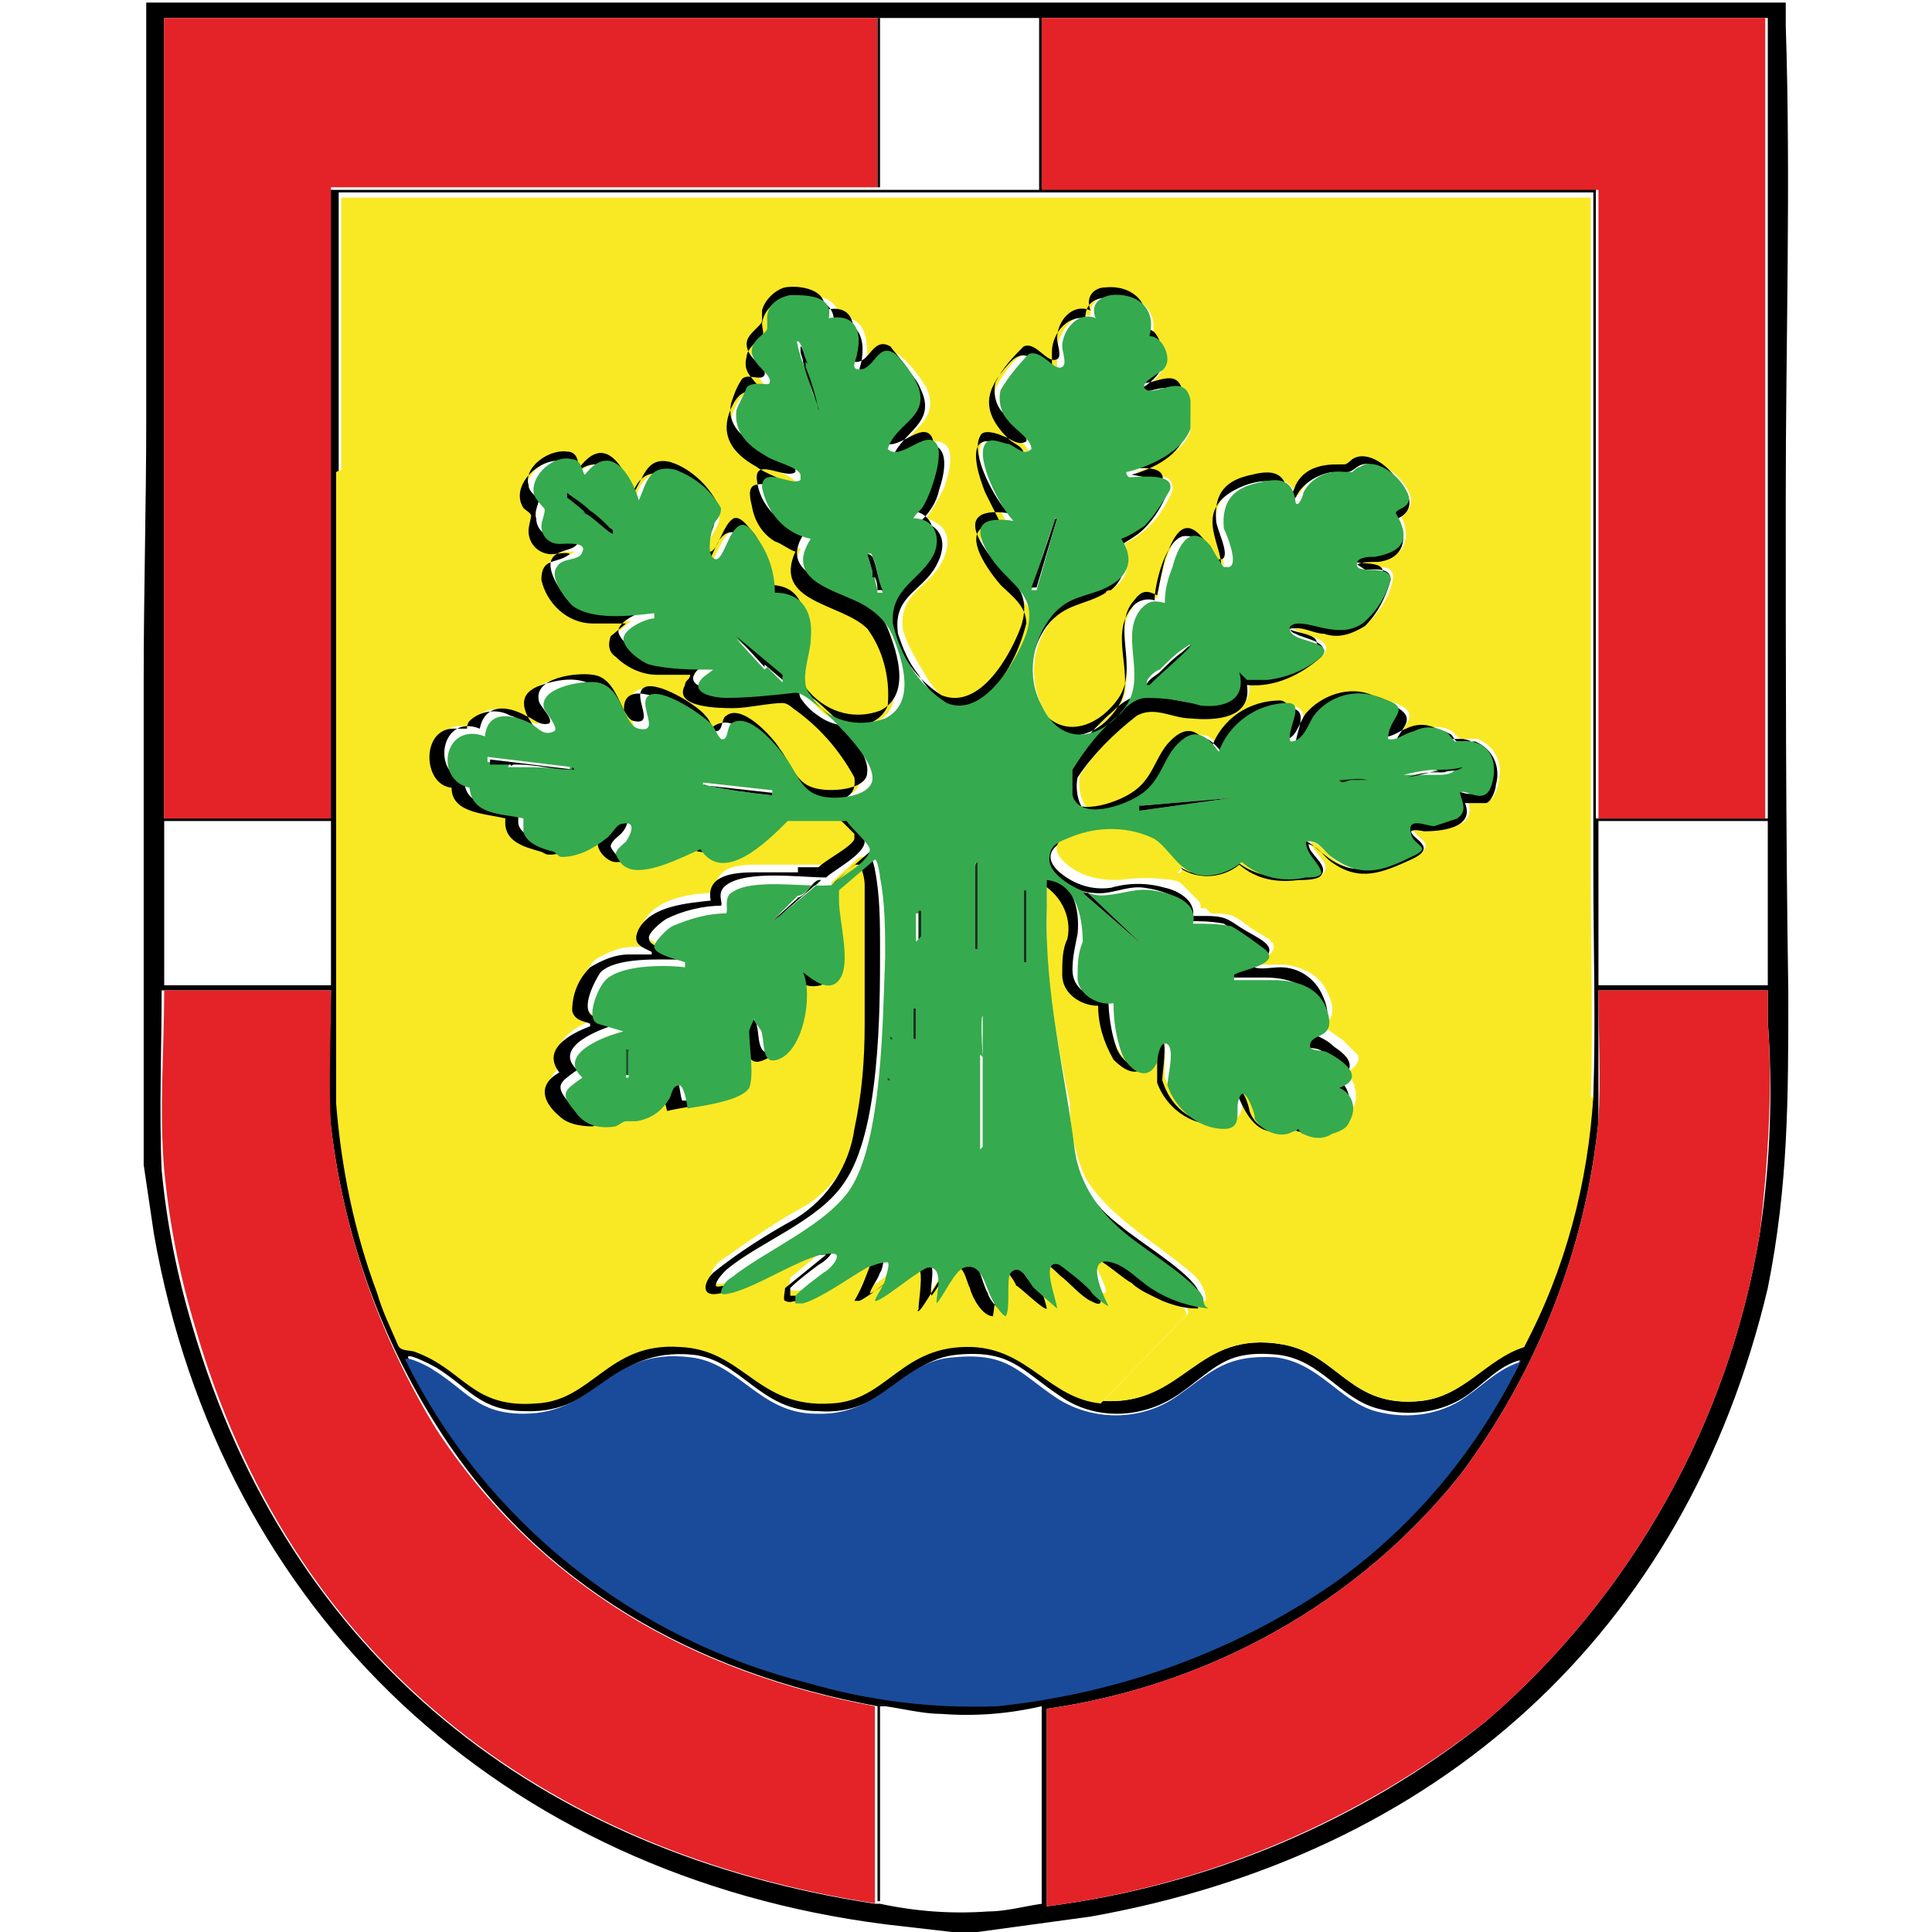 <?xml version="1.0" encoding="UTF-8" standalone="no"?><svg xmlns="http://www.w3.org/2000/svg" xmlns:svg="http://www.w3.org/2000/svg" height="48" id="Ebene_1" preserveAspectRatio="xMidYMid meet" version="1.1" viewBox="0 0 64.1 75.3" width="48">
  <!-- Generator: Adobe Illustrator 29.1.0, SVG Export Plug-In . SVG Version: 2.1.0 Build 142)  -->
  <defs id="defs1">
    <style id="style1">
      .st0 {
        fill: none;
      }

      .st1 {
        fill: #12381e;
      }

      .st2 {
        fill: #040907;
      }

      .st3 {
        fill: #f8e823;
      }

      .st4 {
        fill: #11371d;
      }

      .st5 {
        fill: #a3a3a2;
      }

      .st6 {
        fill: #959594;
      }

      .st7 {
        fill: #d0d0d0;
      }

      .st8 {
        fill: #12371d;
      }

      .st9 {
        fill: #125c2b;
      }

      .st10 {
        fill: #0d0d0d;
      }

      .st11 {
        fill: #f9e925;
      }

      .st12 {
        fill: #040807;
      }

      .st13 {
        fill: #b4b4b4;
      }

      .st14 {
        isolation: isolate;
      }

      .st15 {
        fill: #e42328;
      }

      .st16 {
        fill: #13341c;
      }

      .st17 {
        fill: #36aa4e;
      }

      .st18 {
        fill: #797879;
      }

      .st19 {
        fill: #c2c1c2;
      }

      .st20 {
        fill: #1a4b9a;
      }

      .st21 {
        fill: #030605;
      }

      .st22 {
        fill: #020303;
      }

      .st23 {
        fill: #030504;
      }

      .st24 {
        fill: #0b1811;
      }

      .st25 {
        fill: #122f1b;
      }

      .st26 {
        fill: #686969;
      }

      .st27 {
        fill: #5b5a5a;
      }

      .st28 {
        fill: #0e2116;
      }

      .st29 {
        fill: #040706;
      }

      .st30 {
        fill: #4c4b4b;
      }

      .st31 {
        fill: #08130e;
      }

      .st32 {
        fill: #2d2d2d;
      }

      .st33 {
        fill: #12361d;
      }

      .st34 {
        fill: #3b3c3c;
      }

      .st35 {
        fill: #010202;
      }

      .st36 {
        fill: #09140e;
      }

      .st37 {
        clip-path: url(#clippath);
      }

      .st38 {
        fill: #0e4b23;
      }

      .st39 {
        fill: #858686;
      }
    </style>
    <clipPath id="clippath">
      <rect class="st0" height="75.3" id="rect1" width="64.1" x="0" y="0"/>
    </clipPath>
  </defs>
  <g id="Gruppe_1508">
    <g class="st14" id="Amt_Dänischer_Wohld">
      <g class="st14" id="g17"/>
    </g>
    <g id="Gruppe_1409">
      <g class="st37" clip-path="url(#clippath)" id="g18">
        <g id="Gruppe_1408">
          <path d="m 64,0 c 0,0.3 0,0.7 0,1 0.2,6.1 0,12.3 0,18.4 0,6.4 0,12.9 0.1,19.3 0,4.1 0,7.5 -0.8,11.5 -3.2,13.5 -12.9,22.1 -26.4,24.5 l -4.4,0.6 h -1 L 28.9,75 C 14,73.1 3,62.9 0.4,48.1 L 0,45.4 V 42 C 0,41.6 0,41.3 0,40.9 V 29.8 C 0,29.4 0,29 0,28.7 v -2.2 c 0,-3.4 0.1,-6.8 0.1,-10.2 0,-5.4 0,-10.8 0,-16.2 H 64 Z M 28.6,0.7 c -9.3,0 -18.5,0 -27.8,0 v 31.2 c 0,0 6.4,0 6.4,0 V 7.4 c 0,0 0.2,0 0.2,0 H 34.9 V 0.7 h -6.4 m 34.7,0 H 35 v 6.6 h 21.6 v 24.6 h 6.7 V 0.7 Z M 7.6,18.3 c 0,0 0,0.2 0,0.3 0,1.8 0,3.6 0,5.4 0,4.5 0,9.1 0,13.6 v 5.3 c 0.2,2.5 0.7,5 1.6,7.4 0.2,0.7 0.5,1.4 0.8,2 0.1,0.2 0.5,0.2 0.7,0.3 1.9,0.7 2.2,2.2 4.7,2 2.2,-0.2 2.8,-2.4 5.6,-2.2 2.5,0.2 3,2.5 5.9,2.2 2.2,-0.2 2.7,-2.4 5.5,-2.2 2.2,0.1 3,2.1 5,2.2 3.1,0.2 3.6,-2.8 7,-2.2 2.2,0.4 2.6,2.5 5.4,2.2 1.7,-0.2 2.4,-1.6 4,-2.1 1.5,-3.1 2.4,-6.4 2.7,-9.8 0.1,-2.9 0,-5.9 0,-8.8 0,-2.9 0,-3.6 0,-5.4 0,0 0,-0.2 0,-0.3 V 14.6 c 0,-1.8 0,-3.6 0,-5.4 0,0 0,-0.2 0,-0.3 V 7.5 H 7.6 V 18.1 Z M 7.3,32 H 0.8 v 6.4 c 0,0 6.5,0 6.5,0 z m 56,0 h -6.6 v 6.4 h 6.6 z M 28.6,74.2 c 0,0 0,0 0.1,0 1.4,0.3 2.8,0.4 4.2,0.3 0.7,0 1.4,-0.2 2.1,-0.3 v -7.7 c -1.3,0.3 -2.6,0.4 -3.9,0.3 -0.7,0 -1.5,-0.2 -2.2,-0.3 0,0 -0.2,0 -0.3,0 C 21.5,65.2 15.4,61.8 11.5,55.7 9.2,52.1 7.8,48.1 7.3,43.9 c -0.2,-1.8 0,-3.6 0,-5.3 H 0.7 c 0,2.3 -0.1,4.7 0,7 0.2,2.1 0.6,4.1 1.2,6.1 3.8,12.9 13.5,20.5 26.6,22.5 M 63.3,38.6 h -6.6 c 0,1.7 0,3.4 0,5.1 -0.5,5 -2.4,9.8 -5.4,13.8 -4,5 -9.8,8.2 -16.1,9.1 v 7.7 C 41.5,73.5 47.4,71 52.3,67.1 58,62.2 61.8,55.4 63,48 c 0.4,-2.7 0.5,-5.5 0.3,-8.2 0,-0.4 0,-0.8 0,-1.2 M 53.7,53 c -0.9,0.2 -1.5,1 -2.3,1.5 -1,0.6 -2.2,0.7 -3.3,0.4 -1.5,-0.4 -2.2,-1.9 -3.9,-2.1 -2,-0.2 -2.4,0.5 -3.8,1.5 -1.4,1 -3.3,1.1 -4.7,0.1 -1.5,-1 -1.9,-1.8 -4,-1.6 -2.1,0.2 -2.8,2.4 -5.4,2.2 -2.3,0 -3,-2 -4.9,-2.2 -3.2,-0.3 -3.6,2.3 -6.5,2.2 -1.8,0 -2.2,-0.9 -3.5,-1.7 0,0 -1.1,-0.6 -1.1,-0.4 3.1,6.3 8.8,11 15.6,12.6 2.4,0.7 4.9,1 7.4,0.9 4.7,-0.5 9.2,-2.1 13.1,-4.8 3.1,-2.3 5.6,-5.2 7.3,-8.7" id="Pfad_9027"/>
          <path class="st30" d="m 0,39.7 v 0 -1.1 0 1.1" id="Pfad_9028"/>
          <path class="st26" d="m 0,37.5 v 0 -1.1 0 1.1" id="Pfad_9029"/>
          <path class="st18" d="m 0,36.4 v 0 -1.1 0 1.1" id="Pfad_9030"/>
          <path class="st34" d="m 0,40.8 v 0 -1.1 0 1.1" id="Pfad_9031"/>
          <path class="st32" d="m 0,41.9 v -1.1 0 c 0,0.4 0,0.8 0,1.1" id="Pfad_9032"/>
          <path class="st6" d="m 0,34.2 v 0 -1.1 0 1.1" id="Pfad_9033"/>
          <rect class="st5" height="1.1" id="Rechteck_673" width="0" x="0" y="31.9"/>
          <path class="st13" d="m 0,31.9 v 0 -1.1 0 1.1" id="Pfad_9034"/>
          <path class="st7" d="m 0,29.7 v 0 -1.1 c 0,0.4 0,0.7 0,1.1" id="Pfad_9035"/>
          <rect class="st27" height="1.1" id="Rechteck_674" width="0" x="0" y="37.5"/>
          <path class="st19" d="m 0,30.8 v 0 -1.1 0 1.1" id="Pfad_9036"/>
          <rect class="st39" height="1.1" id="Rechteck_675" width="0" x="0" y="34.2"/>
          <path class="st11" d="M 7.7,18.3 V 7.7 h 48.7 v 1.4 c 0,1.8 0,3.6 0,5.4 0,0 0,0.2 0,0.3 v 13.6 c 0,1.8 0,3.6 0,5.4 0,0 0,0.2 0,0.3 0,2.9 0.1,5.9 0,8.8 l -3.7,3.6 -6.6,-6.6 c 0.4,-0.4 0.2,-0.9 0,-1.3 -0.3,-0.6 -0.9,-0.9 -1.6,-1 -0.3,0 -0.7,0 -1,0 0,0 -0.1,0 0,-0.1 1.1,-0.7 0.3,-0.9 -0.3,-1.3 -0.7,-0.5 -0.7,-0.6 -1.6,-0.6 l -1.4,-1.4 0.4,-0.4 c 0.7,0.4 1.5,0.3 2.2,-0.2 0.6,0.5 1.5,0.7 2.3,0.6 0.2,0 0.8,0 0.9,-0.2 0.3,-0.4 -0.5,-0.8 -0.5,-1.2 0.4,0.1 0.6,0.5 0.9,0.7 1.1,0.8 2,0.4 3.1,-0.1 1.1,-0.5 -0.1,-0.8 0,-1.1 0,-0.2 0.4,0 0.5,0 0.7,0 2,0 1.6,-1.1 h 0.8 c 0.2,0 0.4,-0.5 0.4,-0.7 0.2,-0.7 -0.1,-1.4 -0.8,-1.7 -0.2,0 -0.5,0 -0.7,0 0,0 -0.2,-0.2 -0.3,-0.3 -0.7,-0.4 -1.5,0 -2.1,0.4 0,-0.5 0.9,-1 0.1,-1.4 -0.8,-0.4 -1.7,-0.4 -2.5,-0.1 -0.8,0.3 -0.8,0.8 -1.2,1.4 0,0 -0.4,0.4 -0.3,0.1 0,-0.4 0.6,-1.3 -0.3,-1.4 -1.1,0 -2.2,0.7 -2.6,1.7 0,0 -0.5,-0.4 -0.6,-0.5 -1.2,-0.4 -1.6,1.2 -2.1,1.9 -0.6,0.7 -1.5,1.1 -2.4,1 -0.5,-0.1 -0.6,-1 -0.5,-1.4 0.6,-0.9 1.4,-1.8 2.3,-2.4 0.7,-0.4 1.4,0 2.1,0.1 1,0 2.3,0 2.2,-1.3 1.1,0 2.1,-0.4 2.9,-1.1 0.4,-0.6 -0.7,-0.7 -1,-0.9 0,0 -0.3,-0.1 -0.2,-0.2 0.5,-0.1 0.9,0.1 1.3,0.2 0.6,0.1 1.1,0 1.6,-0.3 0.5,-0.5 0.9,-1.1 1,-1.8 0,-0.5 -0.6,-0.4 -1,-0.4 0,0 -0.4,0 -0.3,-0.2 0.2,-0.2 0.6,-0.1 0.8,-0.1 1,-0.1 1.2,-0.9 0.8,-1.7 1.1,-0.6 -0.4,-2 -1.1,-2.1 -0.5,0 -0.6,0.3 -0.9,0.3 -0.2,0 -0.4,0 -0.6,0 -0.6,0 -1.1,0.5 -1.4,1 h -0.1 c -0.3,-1.2 -2.4,-0.5 -2.9,0.2 -0.5,0.8 0,1.7 0.1,2.5 -0.1,0 -0.1,0 -0.2,-0.1 -0.3,-0.4 -0.6,-1.2 -1.3,-1.1 -0.7,0.1 -1,1.9 -1.1,2.5 -0.3,0 -0.7,0 -0.9,0.3 -0.9,1.1 0.1,2.6 -0.5,3.8 -0.6,1 -1.9,1.7 -2.8,0.6 -0.8,-1.1 -0.8,-2.6 0,-3.7 0.7,-0.9 1.5,-0.8 2.3,-1.3 0.6,-0.2 0.9,-0.9 0.7,-1.6 0,0 0,-0.2 -0.1,-0.2 0.4,-0.2 0.7,-0.4 1,-0.7 0.4,-0.4 0.7,-0.9 0.9,-1.4 0,-0.2 0,-0.4 -0.3,-0.5 l -1.1,-0.2 c 0.7,-0.2 2,-0.9 2.1,-1.7 0,-0.5 0,-1 -0.3,-1.5 -0.5,-0.4 -1,0 -1.5,0 0,-0.2 0.2,-0.2 0.3,-0.3 0.7,-0.6 0.8,-1.4 0,-1.8 0.3,-1 -0.6,-1.7 -1.5,-1.6 -0.5,0 -0.9,0.2 -0.9,0.8 -0.7,-0.1 -1.2,0.6 -1.3,1.3 0,0.2 0,0.4 0,0.6 0,0 0,0 0,0.1 -0.6,-0.3 -1,-0.9 -1.7,-0.2 -0.9,1.1 -1.2,1.8 0,2.9 0.2,0.2 0.5,0.3 0.6,0.6 -0.5,0 -0.9,-0.6 -1.5,-0.5 -0.8,0.1 -0.3,1.5 0,2 0.2,0.4 0.4,0.8 0.6,1.2 -1.8,0 -0.7,1.6 0,2.4 0.4,0.5 1,0.8 1,1.5 -0.3,1.2 -0.9,2.3 -1.8,3.1 -1,0.7 -1.9,-0.2 -2.4,-1.1 -0.3,-0.5 -0.6,-1 -0.8,-1.6 -0.2,-1.4 0.8,-1.6 1.4,-2.5 0.5,-0.8 0.5,-1.6 -0.5,-1.9 0.3,-0.4 0.5,-0.8 0.7,-1.2 0.2,-0.6 0.6,-1.9 -0.5,-1.8 -0.5,0 -0.8,0.5 -1.3,0.5 0.4,-1 1.7,-1.3 1.1,-2.6 -0.3,-0.5 -0.7,-1 -1.1,-1.3 -0.7,-0.2 -0.8,0.5 -1.3,0.7 0,0 0,0 0,-0.2 0,-0.2 0.1,-0.3 0.1,-0.5 0,-0.8 -0.2,-1.5 -1.1,-1.4 0,-0.7 -0.7,-0.9 -1.3,-0.9 -0.7,-0.1 -1.3,0.3 -1.5,1 0,0.2 0,0.3 0,0.5 0,0.2 -0.5,0.5 -0.6,0.8 -0.2,0.7 0.4,0.9 0.6,1.4 -0.6,-0.1 -0.8,0 -1.1,0.4 -0.7,1.2 -0.2,1.9 0.9,2.5 0.2,0.1 1.3,0.5 1.3,0.7 0,0.2 -0.6,0 -0.7,0 -0.8,-0.1 -1,0 -0.8,0.8 0.1,0.5 0.5,1 0.9,1.4 0.3,0.2 0.5,0.3 0.8,0.4 -0.9,1.9 1.8,2 2.8,3 0.7,0.9 1,2 0.8,3 -0.3,1.1 -1.9,1 -2.7,0.4 -0.2,-0.2 -0.5,-0.5 -0.7,-0.7 -0.2,-0.4 0.2,-1.9 0.2,-2.4 0,-0.3 0,-0.6 -0.2,-0.9 -0.3,-0.4 -0.7,-0.7 -1.2,-0.7 -0.1,-0.3 -0.1,-0.6 -0.2,-0.9 -0.2,-0.6 -0.5,-1.1 -1,-1.5 -0.7,-0.3 -0.9,0.6 -1.2,1.1 0,0 0,0.2 -0.1,0.1 C 22,21.8 22,21.6 22,21.4 c 0,-0.6 0.6,-0.9 0.4,-1.5 -0.5,-0.7 -1.2,-1.2 -1.9,-1.5 -0.7,-0.1 -1.1,0.3 -1.3,0.9 -0.2,-0.2 -0.3,-0.5 -0.5,-0.8 -0.3,-0.5 -1,-0.6 -1.4,-0.3 0,0 -0.1,0 -0.2,0.1 -0.7,-1.3 -2.8,0.3 -2.1,1.4 0,0.1 0.2,0.2 0.3,0.3 0,0.2 -0.1,0.4 -0.1,0.6 0,0.5 0.4,0.9 0.9,0.9 0.1,0 0.7,0 0.7,0 -0.5,0.4 -1.2,0 -1.1,1 0.2,0.9 1,1.7 2,1.7 H 19 l -0.6,0.5 c -0.1,0.3 0,0.6 0.2,0.8 0.4,0.4 1,0.7 1.6,0.7 h 1.3 c 0,0.2 -0.2,0.2 -0.2,0.4 -0.4,0.9 1.4,0.9 1.9,0.9 0.6,0 1.4,-0.2 1.9,-0.2 0.1,0 0.3,0 0.4,0.2 1,0.7 1.8,1.7 2.4,2.7 0.1,0.6 -0.3,0.8 -0.9,0.9 -1.7,0.2 -1.6,-0.9 -2.5,-1.9 -0.4,-0.5 -0.9,-0.8 -1.4,-1.1 -0.3,0 -0.6,0 -0.8,0.2 -0.1,0.2 0,0.4 -0.3,0.3 -0.1,-0.5 -0.8,-1 -1.3,-1.3 -1.2,-0.7 -2.1,-0.7 -1.6,1 -0.5,0 -0.7,-0.8 -0.9,-1.2 -0.6,-0.9 -1.6,-0.8 -2.5,-0.5 -0.9,0.3 -0.8,1 -0.3,1.6 -0.1,0.1 -0.8,-0.3 -0.9,-0.4 -0.5,-0.3 -1.2,-0.2 -1.6,0.2 0,0 0,0.3 -0.1,0.3 0,0 -0.4,0 -0.6,0 -1.1,0.2 -1,2.2 0,2.3 0,1.1 1.3,1.1 2.1,1.2 0,1 0.7,1.1 1.4,1.3 0,0 0.1,0.1 0.2,0.1 0.6,0.1 1.6,-0.5 2,-0.9 0.2,-0.2 0.3,-0.5 0.6,-0.4 0,0.4 -0.6,0.7 -0.6,0.9 0,0.2 0.4,0.7 0.7,0.7 0.9,0 1.9,-0.3 2.7,-0.8 0.1,0 0.3,0.4 0.6,0.4 0.7,0 1.5,-0.1 2,-0.6 0.3,-0.2 0.9,-0.9 1.1,-1 0.7,0 1.4,0 2,0 l 0.9,0.9 c 0,0 0,0.1 0,0.2 -0.2,0.3 -1.1,0.8 -1.4,1.1 -0.3,0 -0.5,0 -0.8,0 0,0 -0.2,0 -0.3,0 h -1.1 c 0,0 -0.2,0 -0.3,0 -0.7,0 -1.8,0 -1.7,1.1 -0.9,0 -2.3,0.2 -2.8,1.1 -0.3,0.6 0.1,0.6 0.5,0.9 0,0 0,0 0,0.1 h -0.9 c -0.5,0 -1,0.2 -1.5,0.5 -0.4,0.4 -0.7,1.1 -0.7,1.7 0,0.3 0.4,0.3 0.7,0.5 0,0 0.1,0 0,0.1 -0.7,0.3 -1.9,0.9 -1.2,1.8 -0.9,0.5 -0.5,1.1 0,1.7 0.3,0.3 0.8,0.5 1.3,0.4 0.2,0 0.4,-0.1 0.6,-0.2 0.2,0 0.4,0 0.6,0 0.5,-0.1 0.9,-0.5 1.2,-0.9 0,-0.1 0,-0.5 0.3,-0.3 l 0.2,0.8 c 0.8,-0.2 2.5,-0.2 2.8,-1.2 0.2,-0.7 -0.1,-1.3 0,-2 0.2,0.2 0.2,0.4 0.2,0.6 0.2,0.6 0.3,0.9 1,0.5 0.6,-0.5 0.9,-1.2 1,-1.9 v -1.1 c 0.3,0.2 0.7,0.3 1,0.2 0.7,-0.4 0.3,-2.9 0.2,-3.7 l 1.1,-1 h 0.2 c 0,0.3 0.1,0.5 0.2,0.8 0.1,1.3 0.1,2.6 0,3.9 0,0.5 0,1 0,1.4 0,1.4 -0.2,2.8 -0.4,4.1 -0.2,1.5 -1,2.8 -2.3,3.5 -1.1,0.6 -2.2,1.4 -3.2,2.1 -0.4,0.4 -0.5,1 0.3,0.8 0.8,-0.2 2.1,-0.9 3,-1.3 0.3,-0.2 0.7,-0.3 1.1,-0.3 v 0 c 0,0.1 -1.6,1.4 -1.6,1.4 0,0.1 -0.1,0.4 0,0.5 0.2,0 0.4,0 0.5,0 l 2.9,-1.6 c 0,0 0,0 0,0 -0.2,0.6 -0.5,1.1 -0.7,1.6 0,0 0.2,0 0.2,0 0.6,-0.3 1.3,-1 1.9,-1.3 0.2,0 0.3,-0.2 0.4,0 0.2,0.2 0,1.3 0,1.6 0,0 0,0.2 0,0.1 0.2,-0.1 0.9,-1.5 1.2,-1.7 0.6,-0.2 0.6,0.4 0.8,0.8 0.2,0.4 0.5,1 0.9,1.1 0,-0.6 0,-1.1 0.1,-1.7 0,-0.6 0.7,0.4 0.8,0.5 0.1,0.2 1,1 1.2,0.9 0,-0.5 -0.3,-1.2 -0.4,-1.6 0,-0.6 0.7,0.2 0.9,0.3 0.4,0.3 0.8,0.8 1.2,1 0.1,0 0.4,0.2 0.4,0 0,-0.2 -0.4,-0.9 -0.5,-1.3 0,-0.1 0,-0.4 0.1,-0.4 0.4,0 1.3,0.7 1.6,1 0.4,0.3 0.8,0.5 1.2,0.7 0.1,0.3 0.9,0.7 0.7,1 l -3.3,3.4 c -2,-0.2 -2.8,-2.1 -5,-2.2 -2.8,-0.1 -3.3,2.1 -5.5,2.2 -2.9,0.2 -3.4,-2.1 -5.9,-2.2 -2.8,-0.2 -3.4,2.1 -5.6,2.2 -2.5,0.2 -2.8,-1.3 -4.7,-2 C 10.4,52.6 10,52.7 9.9,52.4 9.6,51.7 9.3,51.1 9.1,50.4 8.2,48 7.7,45.5 7.5,43 c 0,-1.8 0,-3.6 0,-5.3 0,-4.5 0,-9.1 0,-13.6 0,0 0,-0.2 0,-0.3 0,-1.8 0,-3.6 0,-5.4" id="Pfad_9037"/>
          <path class="st20" d="M 53.7,53 C 52,56.5 49.5,59.5 46.4,61.7 42.5,64.4 38,66 33.3,66.5 30.8,66.6 28.3,66.3 25.9,65.6 19.1,63.9 13.3,59.3 10.2,53 c 0,-0.2 1,0.3 1.1,0.4 1.3,0.8 1.7,1.7 3.5,1.7 2.9,0 3.3,-2.6 6.5,-2.2 1.9,0.2 2.7,2.2 4.9,2.2 2.6,0.1 3.3,-2.1 5.4,-2.2 2.1,-0.2 2.5,0.6 4,1.6 1.4,0.9 3.3,0.9 4.7,-0.1 1.4,-1 1.9,-1.6 3.8,-1.5 1.7,0.2 2.5,1.7 3.9,2.1 1.1,0.3 2.3,0.2 3.3,-0.4 0.8,-0.5 1.4,-1.2 2.3,-1.5" id="Pfad_9038"/>
          <path class="st15" d="m 63.2,0.7 v 31.2 c 0.1,0 -6.5,0 -6.5,0 V 7.4 H 35 V 0.7 Z" id="Pfad_9039"/>
          <path class="st15" d="m 28.6,0.7 v 6.6 c -7,0 -14.1,0 -21.1,0 H 7.3 c 0,0 0,24.6 0,24.6 H 0.8 V 0.7 c 9.3,0 18.6,0 27.8,0" id="Pfad_9040"/>
          <path class="st15" d="m 63.3,38.6 c 0,0.4 0,0.8 0,1.2 0.2,2.7 0,5.5 -0.3,8.2 -1.2,7.4 -5,14.2 -10.7,19.1 -5,3.9 -10.9,6.4 -17.1,7.2 v -7.7 c 6.3,-0.9 12.1,-4.1 16.1,-9.1 3,-4 4.9,-8.8 5.4,-13.8 0.1,-1.7 0,-3.4 0,-5.1 z" id="Pfad_9041"/>
          <path class="st15" d="M 28.6,74.2 C 15.5,72.2 5.7,64.6 2,51.7 c -0.6,-2 -1,-4 -1.2,-6.1 -0.2,-2.3 0,-4.7 0,-7 h 6.5 c 0,1.8 -0.1,3.6 0,5.3 0.5,4.2 1.9,8.2 4.1,11.8 4,6.1 10,9.5 17.1,10.8 v 7.7 z" id="Pfad_9042"/>
          <path class="st11" d="m 40,50.4 c 0.4,0.2 0.9,0.3 1.4,0.3 0,-0.5 -0.3,-0.9 -0.7,-1.2 -1.3,-1.1 -3.1,-2.1 -4,-3.6 C 36.3,45 36.1,44 36.1,43 c -0.4,-1.8 -0.7,-3.7 -0.9,-5.5 0,-1.1 0,-2.3 0,-3.4 0.8,0.4 1.3,1.3 1.1,2.2 -0.1,0.5 -0.2,1 -0.2,1.4 0,0.7 0.7,1.3 1.4,1.3 0,0.7 0.2,1.5 0.6,2.1 0.3,0.4 0.8,0.7 1.2,0.3 0.3,-0.2 0.3,-0.7 0.5,-1 0,0.5 0,1.1 0,1.6 0.4,1.1 1.5,1.8 2.7,1.6 0.4,-0.1 0.3,-0.7 0.3,-1 0,0 0,-0.2 0.1,-0.2 0.3,0.7 0.7,1.7 1.6,1.5 0.2,0 0.3,-0.1 0.5,-0.2 0,0 0.2,0.1 0.3,0.1 0.4,0 0.8,0 1.1,-0.1 0.6,-0.1 1,-0.7 0.8,-1.3 0,-0.2 -0.2,-0.4 -0.3,-0.6 0.8,-0.5 0.4,-0.9 -0.2,-1.3 -0.2,-0.1 -0.4,-0.3 -0.6,-0.4 -0.2,0 -0.3,0 -0.5,-0.1 0.2,-0.2 0.4,-0.2 0.6,-0.3 l 6.6,6.6 3.7,-3.6 c -0.2,3.4 -1.1,6.8 -2.7,9.8 -1.5,0.5 -2.3,1.9 -4,2.1 -2.8,0.3 -3.2,-1.8 -5.4,-2.2 -3.4,-0.6 -3.8,2.4 -7,2.2 l 3.3,-3.4 c 0.1,-0.3 -0.6,-0.7 -0.7,-1" id="Pfad_9043"/>
          <path class="st10" d="m 28.9,66.5 h -0.2 v 7.6 c 0,0 0,0 -0.1,0 v -7.7 c 0,0 0.2,0 0.3,0" id="Pfad_9044"/>
          <path class="st10" d="M 28.7,0.7 V 7.3 H 28.6 V 0.7 h 0.1" id="Pfad_9045"/>
          <path class="st3" d="m 56.4,34 c 0,0 0,-0.2 0,-0.3 0,-1.8 0,-3.6 0,-5.4 0,0 0,0.2 0,0.3 0,1.8 0,3.6 0,5.4" id="Pfad_9046"/>
          <path class="st3" d="m 56.4,14.8 c 0,0 0,-0.2 0,-0.3 0,-1.8 0,-3.6 0,-5.4 0,0 0,0.2 0,0.3 0,1.8 0,3.6 0,5.4" id="Pfad_9047"/>
          <path class="st3" d="m 7.6,24 c 0,-1.8 0,-3.6 0,-5.4 0,0 0,-0.2 0,-0.3 0,1.8 0,3.6 0,5.4 0,0 0,0.2 0,0.3" id="Pfad_9048"/>
          <path class="st3" d="m 7.6,43 v -5.3 c 0,1.8 0,3.6 0,5.3" id="Pfad_9049"/>
          <path d="m 25.5,33.8 c 0.3,0 0.5,0 0.8,0 0.3,-0.3 1.3,-0.8 1.4,-1.1 0,0 0,-0.1 0,-0.2 l -0.9,-0.9 c -0.7,0 -1.4,0 -2,0 -0.2,0 -0.8,0.8 -1.1,1 -0.5,0.5 -1.3,0.7 -2,0.6 -0.3,0 -0.5,-0.4 -0.6,-0.4 -0.8,0.5 -1.7,0.8 -2.7,0.8 -0.3,0 -0.7,-0.4 -0.7,-0.7 0,-0.3 0.7,-0.6 0.6,-0.9 -0.4,0 -0.4,0.3 -0.6,0.4 -0.4,0.4 -1.4,1 -2,0.9 0,0 -0.2,-0.1 -0.2,-0.1 C 14.8,33 14,32.8 14.1,31.9 13.3,31.7 12,31.7 12,30.7 c -1.1,-0.1 -1.2,-2.2 0,-2.3 0.2,0 0.5,0 0.6,0 0,0 0,-0.2 0.1,-0.3 0.4,-0.4 1.1,-0.5 1.6,-0.2 0.2,0 0.8,0.5 0.9,0.4 -0.5,-0.7 -0.6,-1.3 0.3,-1.6 0.9,-0.3 1.9,-0.4 2.5,0.5 0.2,0.4 0.4,1.2 0.9,1.2 -0.6,-1.6 0.4,-1.6 1.6,-1 0.5,0.3 1.2,0.7 1.3,1.3 0.2,0 0.1,-0.2 0.3,-0.3 0.2,-0.2 0.5,-0.3 0.8,-0.2 0.5,0.3 1,0.6 1.4,1.1 0.9,1 0.8,2 2.5,1.9 0.5,0 1,-0.2 0.9,-0.9 -0.6,-1.1 -1.4,-2 -2.4,-2.7 0,0 -0.2,-0.2 -0.4,-0.2 -0.5,0 -1.4,0.2 -1.9,0.2 -0.5,0 -2.4,0 -1.9,-0.9 0,-0.2 0.2,-0.2 0.2,-0.4 H 20 c -0.6,0 -1.2,-0.3 -1.6,-0.7 -0.3,-0.2 -0.3,-0.5 -0.2,-0.8 l 0.6,-0.5 h -1.3 c -1,0 -1.8,-0.8 -2,-1.7 0,-0.9 0.6,-0.6 1.1,-1 0,-0.1 -0.6,0 -0.7,0 -0.5,0 -0.9,-0.4 -0.9,-0.9 0,-0.2 0.1,-0.5 0.1,-0.6 0,-0.1 -0.2,-0.2 -0.3,-0.3 -0.7,-1.1 1.4,-2.6 2.1,-1.4 0.4,-0.4 1,-0.4 1.5,0 0,0 0.1,0.1 0.1,0.2 0.2,0.3 0.3,0.6 0.5,0.8 0.2,-0.7 0.6,-1.1 1.3,-0.9 0.8,0.3 1.5,0.8 1.9,1.5 0.2,0.6 -0.3,0.9 -0.4,1.5 0,0.2 0,0.3 0.1,0.5 0,0 0.1,0 0.1,-0.1 0.3,-0.4 0.4,-1.4 1.2,-1.1 0.5,0.4 0.8,1 1,1.5 0,0.3 0,0.6 0.2,0.9 0.5,0 0.9,0.3 1.2,0.7 0.1,0.3 0.2,0.6 0.2,0.9 0,0.6 -0.4,2 -0.2,2.4 0.2,0.3 0.4,0.5 0.7,0.7 0.8,0.6 2.3,0.6 2.7,-0.4 0.1,-1.1 -0.2,-2.2 -0.8,-3 -1,-1 -3.7,-1 -2.8,-3 -0.3,-0.1 -0.5,-0.3 -0.8,-0.4 -0.5,-0.3 -0.8,-0.8 -0.9,-1.4 -0.2,-0.8 0,-0.9 0.8,-0.8 0.1,0 0.7,0.3 0.7,0 0,-0.1 -1.1,-0.5 -1.3,-0.7 -1.1,-0.6 -1.5,-1.4 -0.9,-2.5 0.3,-0.5 0.6,-0.5 1.1,-0.4 -0.2,-0.5 -0.8,-0.7 -0.6,-1.4 0,-0.3 0.5,-0.7 0.6,-0.8 0.1,-0.1 0,-0.3 0,-0.5 0.1,-0.7 0.8,-1.1 1.5,-1 0.6,0 1.3,0.2 1.3,0.9 0.9,0 1.2,0.6 1.1,1.4 0,0.2 -0.1,0.4 -0.1,0.5 0,0 0,0.1 0,0.2 0.5,-0.2 0.6,-0.9 1.3,-0.7 0.5,0.4 0.9,0.8 1.1,1.3 0.6,1.3 -0.7,1.6 -1.1,2.6 0.5,0 0.8,-0.4 1.3,-0.5 1,0 0.7,1.2 0.5,1.8 -0.1,0.5 -0.4,0.9 -0.7,1.2 1,0.3 1,1.1 0.5,1.9 -0.6,0.9 -1.6,1.1 -1.4,2.5 0.2,0.6 0.4,1.1 0.8,1.6 0.5,0.8 1.4,1.8 2.4,1.1 0.9,-0.8 1.5,-1.9 1.8,-3.1 0,-0.7 -0.6,-1.1 -1,-1.5 -0.6,-0.7 -1.8,-2.4 0,-2.4 -0.2,-0.4 -0.4,-0.8 -0.6,-1.2 -0.2,-0.5 -0.7,-1.9 0,-2 0.6,0 1,0.4 1.5,0.5 0,-0.3 -0.4,-0.4 -0.6,-0.6 -1.1,-1.1 -0.9,-1.9 0,-2.9 0.7,-0.8 1,0 1.7,0.2 0,0 0,0 0,-0.1 0,-0.2 0,-0.4 0,-0.6 0,-0.6 0.5,-1.4 1.3,-1.3 0,-0.6 0.4,-0.8 0.9,-0.8 0.9,0 1.8,0.6 1.5,1.6 0.9,0.5 0.8,1.2 0,1.8 -0.1,0.1 -0.4,0.1 -0.3,0.3 0.5,0 1,-0.4 1.5,0 0.3,0.5 0.4,1 0.3,1.5 -0.1,0.9 -1.3,1.5 -2.1,1.7 l 1.1,0.2 c 0.2,0 0.3,0.3 0.3,0.5 -0.2,0.5 -0.5,1 -0.9,1.4 -0.3,0.3 -0.7,0.5 -1,0.7 0.4,0.6 0.2,1.3 -0.3,1.7 0,0 -0.2,0 -0.2,0.1 -0.8,0.5 -1.6,0.4 -2.3,1.3 -0.8,1.1 -0.8,2.6 0,3.7 0.9,1.1 2.2,0.4 2.8,-0.6 0.7,-1.1 -0.4,-2.7 0.5,-3.8 0.2,-0.3 0.6,-0.4 0.9,-0.3 0,-0.6 0.4,-2.3 1.1,-2.5 0.7,-0.1 1,0.6 1.3,1.1 0,0 0,0.1 0.2,0.1 0,-0.8 -0.7,-1.7 -0.1,-2.5 0.5,-0.7 2.5,-1.4 2.9,-0.2 h 0.1 c 0.2,-0.5 0.8,-0.9 1.4,-1 0.2,0 0.5,0 0.6,0 0.3,0 0.4,-0.4 0.9,-0.3 0.7,0 2.3,1.5 1.1,2.1 0.4,0.8 0.2,1.6 -0.8,1.7 -0.3,0 -0.6,0 -0.8,0.1 0,0 0.3,0.2 0.3,0.2 0.4,0 1,-0.1 1,0.4 -0.2,0.7 -0.5,1.3 -1,1.8 -0.5,0.3 -1,0.5 -1.6,0.3 -0.4,0 -0.8,-0.3 -1.3,-0.2 -0.1,0 0.1,0.2 0.2,0.2 0.3,0.2 1.4,0.3 1,0.9 -0.8,0.7 -1.8,1.2 -2.9,1.1 0.2,1.3 -1.2,1.4 -2.2,1.3 -0.7,0 -1.4,-0.5 -2.1,-0.1 -0.9,0.7 -1.7,1.5 -2.3,2.4 -0.1,0.4 0,1.3 0.5,1.4 0.9,0 1.8,-0.3 2.4,-1 0.5,-0.7 0.9,-2.3 2.1,-1.9 0.2,0 0.6,0.5 0.6,0.5 0.4,-1.1 1.5,-1.7 2.6,-1.7 0.9,0 0.3,0.9 0.3,1.4 0,0.3 0.3,0 0.3,-0.1 0.4,-0.6 0.4,-1 1.2,-1.4 0.8,-0.3 1.7,-0.2 2.5,0.1 0.8,0.5 -0.1,0.9 -0.1,1.4 0.6,-0.4 1.4,-0.8 2.1,-0.4 0.1,0 0.2,0.3 0.3,0.3 0.2,0 0.5,0 0.7,0 0.7,0.3 1,1 0.8,1.7 0,0.2 -0.2,0.7 -0.4,0.7 h -0.8 c 0.4,1 -1,1.1 -1.6,1.1 0,0 -0.4,-0.1 -0.5,0 0,0.3 1.1,0.6 0,1.1 -1.1,0.5 -2,0.9 -3.1,0.1 -0.3,-0.2 -0.5,-0.6 -0.9,-0.7 0,0.4 0.8,0.8 0.5,1.2 -0.1,0.2 -0.7,0.2 -0.9,0.2 -0.8,0.1 -1.6,0 -2.3,-0.6 -0.6,0.5 -1.5,0.6 -2.2,0.2 -0.3,-0.2 -0.7,-0.8 -1.1,-1 -0.8,-0.5 -1.9,-0.7 -2.8,-0.4 -0.8,0.2 -1.8,0.7 -0.9,1.5 0.6,0.5 1.3,0.7 2,0.6 0.7,-0.2 1.4,-0.2 2.1,0 0.5,0.1 1.2,0.5 1.1,1.1 0.2,0 0.4,0 0.5,0 0.9,0 0.9,0.2 1.6,0.6 0.7,0.4 1.4,0.7 0.3,1.3 0,0 0,0 0,0.1 0.2,0.1 0.7,0 1,0 0.7,0 1.3,0.4 1.6,1 0.2,0.4 0.4,1 0,1.3 -0.2,0.1 -0.4,0.2 -0.6,0.3 0.1,0.1 0.3,0 0.5,0.1 0.2,0.1 0.4,0.2 0.6,0.4 0.6,0.4 0.9,0.8 0.2,1.3 0.5,0.4 0.5,1.1 0.1,1.5 -0.2,0.2 -0.4,0.3 -0.6,0.3 -0.4,0.1 -0.7,0.2 -1.1,0.1 -0.1,0 -0.2,-0.2 -0.3,-0.1 -0.2,0 -0.3,0.1 -0.5,0.2 -0.9,0.1 -1.3,-0.8 -1.6,-1.5 0,0 -0.1,0.1 -0.1,0.2 0,0.3 0,0.8 -0.3,1 -1.2,0.2 -2.3,-0.5 -2.7,-1.6 0,-0.5 0,-1.1 0,-1.6 -0.2,0.3 -0.2,0.7 -0.5,1 -0.4,0.4 -0.9,0 -1.2,-0.3 -0.4,-0.7 -0.6,-1.4 -0.6,-2.1 -0.7,0 -1.4,-0.5 -1.4,-1.2 0,-0.5 0,-1 0.2,-1.4 0.2,-0.9 -0.3,-1.8 -1.1,-2.2 0,1.1 -0.1,2.3 0,3.4 0.2,1.9 0.5,3.7 0.9,5.5 0,1 0.2,2 0.6,2.9 0.9,1.6 2.7,2.5 4,3.6 0.4,0.3 0.6,0.7 0.7,1.2 -0.5,0 -0.9,-0.1 -1.4,-0.3 -0.4,-0.2 -0.9,-0.4 -1.2,-0.7 -0.4,-0.2 -1.2,-1 -1.6,-1 -0.2,0 -0.1,0.3 -0.1,0.4 0,0.4 0.5,1 0.5,1.3 0,0.2 -0.2,0.1 -0.4,0 -0.4,-0.2 -0.8,-0.7 -1.2,-1 -0.2,-0.2 -0.9,-0.9 -0.9,-0.3 0,0.5 0.3,1.1 0.4,1.6 -0.1,0.1 -1,-0.8 -1.2,-0.9 0,-0.1 -0.7,-1.2 -0.8,-0.5 0,0.6 0,1.1 -0.1,1.7 -0.4,0 -0.8,-0.7 -0.9,-1.1 -0.2,-0.4 -0.2,-1 -0.8,-0.8 -0.3,0.2 -1,1.6 -1.2,1.7 -0.1,0 0,0 0,-0.1 0,-0.3 0.2,-1.4 0,-1.6 -0.2,-0.1 -0.3,0 -0.4,0 -0.6,0.3 -1.3,1 -1.9,1.3 0,0 -0.2,0 -0.2,0 0.3,-0.5 0.5,-1.1 0.7,-1.6 0,0 0,0 0,0 l -2.9,1.6 c -0.2,0 -0.3,0.1 -0.5,0 -0.1,0 0,-0.4 0,-0.5 l 1.6,-1.3 v 0 c -0.4,0 -0.7,0 -1.1,0.2 -0.9,0.3 -2.1,1.1 -3,1.3 -0.8,0.2 -0.7,-0.4 -0.3,-0.8 1,-0.8 2.1,-1.5 3.2,-2.1 1.3,-0.8 2.1,-2.1 2.3,-3.5 0.3,-1.4 0.4,-2.7 0.4,-4.1 0,0 0,-0.2 0,-0.3 v -1.2 c 0,-1.3 0,-2.6 0,-3.9 0,-0.3 -0.1,-0.6 -0.2,-0.8 h -0.2 c 0,0 -1.1,1 -1.1,1 0,0.7 0.5,3.2 -0.2,3.7 -0.4,0.1 -0.7,0 -1,-0.2 v 1.1 c 0,0.7 -0.4,1.4 -1,1.9 -0.7,0.4 -0.8,0.1 -1,-0.5 0,-0.2 0,-0.5 -0.2,-0.6 -0.2,0.7 0.2,1.3 0,2 -0.2,0.9 -2,1 -2.8,1.2 l -0.2,-0.8 c -0.2,-0.1 -0.2,0.2 -0.3,0.3 -0.3,0.5 -0.7,0.8 -1.2,0.9 -0.2,0 -0.4,0 -0.6,0 -0.2,0 -0.4,0.1 -0.6,0.2 -0.5,0 -1,-0.1 -1.3,-0.4 -0.6,-0.5 -0.9,-1.2 0,-1.7 -0.7,-0.9 0.4,-1.5 1.2,-1.8 0,-0.1 0,0 0,-0.1 -0.2,-0.1 -0.6,-0.1 -0.7,-0.5 0,-0.6 0.2,-1.2 0.7,-1.7 0.5,-0.3 1,-0.5 1.5,-0.5 h 0.9 c 0,-0.1 0,0 0,-0.1 -0.4,-0.2 -0.8,-0.3 -0.5,-0.9 0.5,-0.9 1.9,-1 2.8,-1.1 -0.2,-1 0.9,-1.1 1.7,-1.1 0.5,0 1.1,0 1.7,0 m 17.2,-7.8 h 0.8 c 0.8,-0.1 1.5,-0.5 2.1,-0.9 0.5,-0.6 -0.7,-0.6 -1,-0.8 -0.1,0 -0.3,-0.3 -0.2,-0.4 0.6,-0.4 1.9,0.6 2.8,-0.1 0.5,-0.5 0.9,-1.1 1.1,-1.7 0,-0.6 -1.5,-0.1 -1.3,-0.7 0,-0.3 0.5,-0.2 0.7,-0.2 1.1,-0.2 1.5,-0.7 0.8,-1.7 0,-0.2 0.8,-0.2 0.4,-0.9 -0.3,-0.6 -1.2,-1.3 -1.8,-0.9 0,0 -0.2,0.2 -0.3,0.2 -0.1,0 -0.2,0 -0.3,0 -0.7,0 -1.3,0.2 -1.6,0.8 0,0 -0.2,0.6 -0.3,0.4 -0.1,-0.9 -0.6,-1 -1.4,-0.8 -1,0.2 -1.5,0.7 -1.4,1.8 0,0.3 0.6,1.4 0.2,1.5 0,0 -0.2,0 -0.2,0 -0.1,-0.1 -0.3,-0.6 -0.5,-0.8 -0.8,-1 -1.2,0 -1.5,0.8 -0.1,0.4 -0.2,0.9 -0.3,1.4 -0.4,-0.2 -0.6,-0.2 -0.9,0.2 -0.9,1 0.2,2.6 -0.6,3.8 -0.9,1.3 -2.5,1.7 -3.3,0 -0.6,-1.1 -0.4,-2.5 0.4,-3.5 0.6,-0.7 1.1,-0.7 1.9,-1 0.9,-0.4 1.4,-1 0.8,-2 0.3,0 0.7,-0.3 0.9,-0.5 0.4,-0.4 0.8,-0.9 1,-1.4 0.2,-0.8 -1.2,-0.5 -1.6,-0.5 0,0 -0.1,0 -0.1,-0.2 0.9,-0.2 2.2,-0.8 2.5,-1.7 0,-0.3 0,-0.7 0,-1.1 -0.2,-1.1 -1.2,-0.2 -1.7,-0.4 -0.4,-0.2 0.4,-0.6 0.5,-0.7 0.4,-0.3 0.4,-0.8 0.2,-1.1 -0.1,-0.2 -0.3,-0.3 -0.5,-0.3 0.3,-1 -0.5,-1.7 -1.5,-1.6 -0.5,0 -0.8,0.4 -0.6,0.9 -0.7,-0.3 -1.3,0.4 -1.3,1.1 0,0.2 0.2,0.7 0,0.8 -0.4,0.2 -0.8,-0.7 -1.3,-0.5 -0.4,0.4 -0.8,0.8 -1.1,1.4 -0.1,0.4 0,0.9 0.3,1.2 0.2,0.3 1,0.8 0.9,1.1 -0.3,0.2 -0.6,-0.1 -0.9,-0.2 -0.2,-0.1 -0.8,-0.3 -0.9,0 -0.4,0.7 0.6,2.5 1.1,3 -1.4,-0.2 -1.6,0.4 -0.9,1.4 0.7,1.1 1.9,1.4 1.4,3 -0.4,1.1 -1.6,3.3 -3.1,2.7 C 30,26.4 29.3,25.3 29,24 c -0.1,-1.4 1.1,-1.7 1.6,-2.7 0.4,-0.7 0,-1.4 -0.8,-1.4 0.1,-0.2 0.3,-0.3 0.4,-0.5 0.3,-0.4 0.8,-1.9 0.5,-2.4 -0.4,-0.6 -1.4,0.7 -1.9,0.2 0.2,-1 1.6,-1.2 1.2,-2.4 -0.2,-0.5 -0.6,-0.9 -0.9,-1.3 -0.7,-0.4 -0.8,0.7 -1.4,0.6 -0.4,0 -0.1,-0.4 -0.1,-0.6 0.2,-0.9 0,-1.7 -1.1,-1.4 0.2,-0.8 -0.9,-1 -1.5,-0.9 -0.4,0.1 -0.8,0.5 -0.9,0.9 0,0.2 0,0.3 0,0.4 0,0.2 -0.6,0.5 -0.6,0.9 0,0.6 0.8,0.9 0.7,1.2 -0.1,0.3 -0.7,-0.1 -0.9,0.2 -0.2,0.3 -0.3,0.6 -0.4,0.9 -0.2,0.9 0.5,1.4 1.2,1.8 0.3,0.2 1.2,0.4 1.3,0.7 0,0 0,0.1 0,0.2 -0.4,0.3 -1.6,-0.6 -1.5,0.3 0.1,1 0.9,1.8 1.9,2 -1.2,1.7 1.1,2 2.1,2.6 0.5,0.3 0.9,0.7 1.1,1.2 0.4,1 0.9,2.6 -0.3,3.2 -1.1,0.4 -2.2,0 -2.9,-0.9 -0.4,-0.5 0,-1.6 0,-2.2 0,-1 -0.3,-1.8 -1.4,-1.8 0,-0.7 -0.2,-1.4 -0.6,-2 -0.2,-0.2 -0.5,-0.7 -0.8,-0.6 -0.4,0.2 -0.6,1.2 -0.9,1.3 -0.4,0 -0.3,-1 -0.1,-1.3 0.1,-0.2 0.3,-0.3 0.3,-0.7 -0.4,-0.7 -1.1,-1.3 -1.8,-1.5 -0.9,-0.2 -1,0.6 -1.4,1.2 -0.4,-1 -1.1,-2.3 -2.1,-1 -0.1,0 0,-0.6 -0.5,-0.6 -0.7,-0.1 -1.7,0.6 -1.5,1.3 0,0.3 0.4,0.5 0.4,0.6 0,0.1 -0.2,0.5 -0.1,0.7 0,0.4 0.3,0.7 0.7,0.7 0.2,0 1.1,0 0.9,0.3 -0.2,0.3 -0.8,0.2 -1,0.6 -0.2,0.4 0.3,1.2 0.6,1.5 0.8,0.6 2.2,0.5 3.2,0.3 v 0.2 c -0.3,0 -1.2,0.4 -1.2,0.8 0,0.3 0.7,0.9 1,1 0.8,0.1 1.6,0.2 2.5,0.2 l -0.4,0.3 c -0.6,0.6 0.4,0.8 0.9,0.8 0.9,0 1.8,0 2.7,-0.2 0.3,0 0.7,0.4 1,0.6 0.6,0.5 2.1,1.9 2,2.8 0,0.7 -1.5,0.8 -2.1,0.6 -0.7,-0.2 -0.9,-1 -1.3,-1.5 -0.3,-0.5 -1.5,-1.8 -2.1,-1.3 -0.2,0.1 -0.1,0.6 -0.4,0.6 -0.2,-0.2 -0.2,-0.4 -0.4,-0.6 -0.3,-0.4 -1.9,-1.4 -2.4,-1.1 -0.5,0.3 0.5,1.5 -0.4,1.3 -0.5,-0.1 -0.6,-1.7 -1.6,-1.8 -0.6,-0.1 -2.3,0.1 -2.1,1 0,0.2 0.6,0.7 0.4,0.9 -0.4,0.1 -0.6,-0.2 -0.9,-0.3 -0.7,-0.4 -1.6,-0.5 -1.8,0.5 -1.5,-0.6 -1.9,1.7 -0.6,2 0,1.1 1.3,1 2.1,1.2 0,0 0,0.4 0,0.5 0.1,0.5 0.8,0.6 1.2,0.8 0.1,0 0.2,0.1 0.3,0.2 0.6,0 1.2,-0.3 1.7,-0.7 0.2,-0.2 0.4,-0.5 0.7,-0.6 0.5,-0.1 0.4,0.4 0.1,0.7 -0.1,0.1 -0.4,0.3 -0.4,0.5 0.1,0.2 0.2,0.3 0.4,0.5 0.7,0.4 2.2,-0.4 2.9,-0.7 v 0 c 1,1.4 2.7,-0.3 3.4,-1.1 0.8,-0.1 1.5,-0.1 2.3,0 0.2,0.2 0.9,0.9 0.9,1.1 0,0.5 -1.2,1.1 -1.5,1.4 -1,0 -3.1,-0.3 -3.9,0.3 -0.4,0.3 -0.1,0.7 -0.2,0.8 -0.7,0 -1.5,0.2 -2.1,0.5 -0.2,0.1 -0.8,0.6 -0.7,0.8 0,0.3 0.9,0.5 1.2,0.6 v 0.2 c -0.8,0 -2.5,-0.1 -3.1,0.5 -0.2,0.3 -0.8,1.4 -0.3,1.7 l 1,0.3 c -0.7,0.2 -2.6,0.9 -1.6,1.8 -0.7,0.5 -0.9,0.6 -0.3,1.3 0.3,0.5 1,0.7 1.6,0.6 0.1,0 0.3,-0.2 0.4,-0.2 0.1,0 0.3,0 0.4,0 0.5,0 1,-0.4 1.3,-0.9 0.1,-0.2 0.1,-0.6 0.4,-0.5 0.2,0 0.2,0.8 0.3,0.9 0.6,0 2.1,-0.2 2.4,-0.8 0.3,-0.5 0,-1.6 0,-2.2 0,0 0,-0.5 0.2,-0.5 0,0.2 0.3,0.4 0.3,0.6 0.1,0.3 0,1.2 0.6,1 1,-0.4 1.4,-2.5 1,-3.4 0.4,0.2 1,0.8 1.4,0.3 0.5,-0.6 0,-2.3 0,-3.1 0,-0.1 0,-0.3 0,-0.4 l 1.4,-1.2 c 0,0 0.2,0.6 0.2,0.7 0.2,1 0.2,2.1 0.2,3.1 0,2.4 0,7.1 -1.4,9.1 -1,1.5 -3.3,2.3 -4.6,3.4 -0.1,0.1 -0.4,0.4 -0.4,0.6 0,0.1 0.3,0 0.4,0 1.1,-0.3 2.4,-1.2 3.5,-1.5 0.2,0 0.4,-0.2 0.6,0 0.2,0.2 -0.3,0.6 -0.5,0.7 -0.4,0.3 -0.8,0.6 -1.1,0.9 0,0 0,0.2 0,0.3 0.1,0 0.2,0 0.3,0 0.7,-0.2 1.8,-1.1 2.5,-1.4 0.2,-0.1 0.5,-0.3 0.8,-0.2 0.1,0 0,0.6 -0.1,0.7 -0.1,0.3 -0.3,0.5 -0.4,0.8 0.1,0.1 1.7,-1.3 2.1,-1.3 0.6,0 0.2,1.1 0.3,1.4 0.3,-0.3 0.7,-1.3 1.1,-1.4 0.8,-0.2 0.8,0.8 1.1,1.3 0,0.1 0.3,0.6 0.5,0.6 0.1,-0.3 0,-1.5 0.2,-1.7 0.4,-0.4 0.7,0.4 0.9,0.6 0,0 0.8,0.9 0.9,0.8 0,-0.3 -0.7,-1.9 0.1,-1.7 0.4,0.3 0.8,0.6 1.2,1 0,0 0.7,0.7 0.7,0.6 -0.3,-0.6 -1.1,-2.3 0.4,-1.6 0.4,0.2 0.8,0.5 1.1,0.8 0.7,0.5 1.5,0.8 2.4,0.9 0,-0.1 -0.1,-0.3 -0.2,-0.4 -0.3,-0.7 -2.3,-1.9 -3,-2.5 -1.1,-0.8 -1.8,-1.9 -2,-3.2 -0.4,-3.3 -1.2,-6.2 -1.1,-9.5 0,-0.4 0,-0.8 0,-1.1 1.2,0.2 1.5,1.4 1.4,2.4 -0.1,0.5 -0.2,0.9 -0.2,1.4 0,0.7 0.6,1.1 1.3,1.1 0,0 0,0 0.1,0 0,0.6 0.1,1.3 0.3,1.9 0.2,0.6 1,1.2 1.4,0.4 0,-0.1 0.2,-0.9 0.4,-0.7 0.2,0.2 0,1.3 0,1.6 0.3,1 1.1,1.7 2.2,1.7 0.8,0 0.4,-0.7 0.6,-1.2 0.3,-0.5 0.6,0.6 0.6,0.7 0.2,0.6 0.8,0.9 1.4,0.7 0,0 0,0 0.1,0 0,0 0.1,-0.2 0.2,-0.1 0,0 0.1,0.2 0.2,0.2 0.4,0.1 0.7,0 1.1,0 0.5,-0.1 0.8,-0.6 0.7,-1.1 0,-0.3 -0.2,-0.5 -0.5,-0.7 1.1,-0.4 0.1,-1.1 -0.5,-1.4 -0.3,-0.1 -0.8,0 -0.6,-0.4 0.2,-0.3 0.9,-0.2 0.7,-0.9 -0.2,-1.1 -1.1,-1.5 -2.2,-1.5 -0.5,0 -1,0 -1.5,0 0,0 0,-0.1 0,-0.2 0.2,-0.2 1.9,-0.3 1.2,-1 C 43,36.6 42.5,36.3 42.1,36 41.6,35.9 41.1,35.9 40.6,35.9 40.8,35 39.7,34.7 39,34.6 c -0.7,-0.1 -1.3,0.3 -2,0.2 -0.6,0 -2,-0.7 -2,-1.4 0,-0.6 0.5,-0.8 0.9,-0.9 1,-0.4 2.2,-0.4 3.2,0.1 0.6,0.4 0.9,1.1 1.7,1.4 0.6,0.1 1.2,0 1.7,-0.5 0.7,0.6 1.6,0.8 2.5,0.6 0.1,0 0.5,0 0.6,-0.2 -0.1,-0.4 -0.7,-0.7 -0.6,-1.2 0.4,0 0.7,0.4 1,0.6 1.1,0.9 1.9,0.6 3.1,0 0.8,-0.4 0,-0.4 0,-0.9 -0.2,-0.6 0.6,-0.3 0.9,-0.3 0.3,0 0.6,-0.1 0.9,-0.3 0.4,-0.2 0.2,-0.6 0.1,-1 0.1,-0.1 0.9,0.5 1.2,-0.2 0.3,-0.7 0.1,-1.7 -0.8,-1.8 -0.2,0 -0.4,0 -0.6,0 -0.1,0 -0.3,-0.3 -0.4,-0.4 -0.4,-0.2 -0.8,-0.2 -1.2,0 -0.3,0.1 -0.6,0.4 -1,0.3 0,-0.8 1.2,-1.2 -0.3,-1.6 -0.9,-0.4 -2,0 -2.6,0.7 -0.3,0.4 -0.4,1.1 -0.9,1 -0.3,-0.4 0.6,-1.4 -0.1,-1.5 -1.2,0 -2.3,0.7 -2.7,1.9 -0.5,-0.8 -1,-1 -1.7,-0.2 -0.5,0.6 -0.6,1.4 -1.4,1.9 -0.6,0.4 -2.3,1 -2.6,0 0,-0.3 0,-0.7 0,-1 0.5,-0.8 1.2,-1.6 1.9,-2.2 0.3,-0.3 0.6,-0.5 1,-0.6 0.7,0 1.4,0.2 2.1,0.3 0.9,0 1.8,-0.3 1.5,-1.3" id="Pfad_9050"/>
          <path class="st11" d="m 40.7,33.6 -0.4,0.4 1.4,1.4 c -0.2,0 -0.4,0 -0.5,0 0,-0.6 -0.6,-1 -1.1,-1.1 -0.7,-0.1 -1.4,-0.1 -2.1,0 -0.7,0 -1.4,-0.1 -2,-0.6 -1,-0.8 0,-1.3 0.9,-1.5 1,-0.3 2,-0.2 2.8,0.4 0.3,0.3 0.7,0.8 1.1,1" id="Pfad_9051"/>
          <path class="st11" d="m 25.5,33.8 c -0.5,0 -1.1,0 -1.7,0 0,0 0.2,0 0.3,0 h 1.1 c 0,0 0.2,0 0.3,0" id="Pfad_9052"/>
          <path class="st3" d="m 28.4,39.6 c 0,-0.5 0,-1 0,-1.4 0,0.4 0,0.8 0,1.2 0,0 0,0.2 0,0.3" id="Pfad_9053"/>
          <path class="st17" d="m 42.7,26.2 c 0.3,1.1 -0.6,1.4 -1.5,1.3 -0.7,-0.2 -1.4,-0.3 -2.1,-0.3 -0.4,0 -0.8,0.3 -1,0.6 -0.8,0.6 -1.4,1.4 -1.9,2.2 0,0.3 0,0.7 0,1 0.3,1 2,0.4 2.6,0 0.8,-0.5 0.9,-1.3 1.4,-1.9 0.7,-0.8 1.2,-0.5 1.7,0.2 0.4,-1.1 1.5,-1.9 2.7,-1.9 0.7,0 -0.1,1.1 0.1,1.5 0.5,0 0.7,-0.7 0.9,-1 0.6,-0.8 1.7,-1.1 2.6,-0.7 1.4,0.4 0.3,0.7 0.3,1.6 0.3,0.1 0.6,-0.2 1,-0.3 0.4,-0.2 0.8,-0.2 1.2,0 0.1,0 0.3,0.3 0.4,0.4 0.2,0 0.4,0 0.6,0 0.9,0.1 1.1,1 0.8,1.8 -0.3,0.7 -1,0 -1.2,0.2 0.1,0.4 0.3,0.7 -0.1,1 -0.3,0.1 -0.6,0.2 -0.9,0.3 -0.3,0 -1.1,-0.4 -0.9,0.3 0.1,0.5 0.9,0.5 0,0.9 -1.2,0.6 -2,0.8 -3.1,0 -0.3,-0.2 -0.5,-0.7 -1,-0.6 0,0.5 0.5,0.8 0.6,1.2 0,0.2 -0.4,0.2 -0.6,0.2 -0.9,0.2 -1.8,0 -2.5,-0.6 -0.5,0.4 -1.1,0.6 -1.7,0.5 -0.8,-0.2 -1.1,-1 -1.7,-1.4 -1,-0.5 -2.2,-0.5 -3.2,-0.1 -0.5,0.2 -0.9,0.3 -0.9,0.9 0,0.7 1.4,1.4 2,1.4 0.7,0 1.3,-0.3 2,-0.2 0.7,0.1 1.8,0.4 1.6,1.3 0.5,0 1,0 1.5,0.1 0.5,0.3 0.9,0.6 1.3,0.9 0.7,0.6 -1,0.8 -1.2,1 0,0 0,0.1 0,0.2 0.5,0 1,0 1.5,0 1,0 2,0.3 2.2,1.5 0.1,0.7 -0.5,0.6 -0.7,0.9 -0.2,0.4 0.3,0.3 0.6,0.4 0.6,0.3 1.6,1 0.5,1.4 0.5,0.2 0.7,0.8 0.4,1.3 -0.1,0.3 -0.4,0.4 -0.7,0.5 -0.3,0.2 -0.7,0.2 -1.1,0 C 45.1,44.2 45,44 45,44 c 0,0 -0.1,0.1 -0.2,0.1 -0.5,0.3 -1.2,0 -1.5,-0.5 0,0 0,0 0,-0.1 0,-0.1 -0.4,-1.3 -0.6,-0.7 -0.2,0.4 0.2,1.2 -0.6,1.2 -1,0 -1.9,-0.8 -2.2,-1.7 0,-0.3 0.3,-1.4 0,-1.6 -0.3,-0.2 -0.4,0.6 -0.4,0.7 -0.4,0.9 -1.2,0.2 -1.4,-0.4 -0.2,-0.6 -0.3,-1.2 -0.3,-1.9 -0.6,0.1 -1.3,-0.3 -1.4,-0.9 0,0 0,0 0,-0.1 0,-0.5 0,-0.9 0.2,-1.4 0,-1 -0.3,-2.3 -1.4,-2.4 0,0.4 0,0.8 0,1.1 -0.1,3.3 0.7,6.3 1.1,9.5 0.2,1.3 1,2.4 2,3.2 0.7,0.6 2.7,1.8 3,2.5 0,0.1 0,0.3 0.2,0.4 -0.9,-0.1 -1.7,-0.4 -2.4,-0.9 -0.4,-0.3 -0.7,-0.6 -1.1,-0.8 -1.4,-0.6 -0.7,1 -0.4,1.6 -0.1,0 -0.7,-0.5 -0.7,-0.6 -0.4,-0.4 -0.8,-0.7 -1.2,-1 -0.8,-0.3 -0.1,1.4 -0.1,1.7 0,0 -0.8,-0.7 -0.9,-0.8 -0.2,-0.2 -0.5,-1 -0.9,-0.6 -0.2,0.2 0,1.4 -0.2,1.7 -0.1,0 -0.4,-0.4 -0.5,-0.6 -0.3,-0.5 -0.4,-1.5 -1.1,-1.3 -0.4,0.1 -0.8,1.1 -1.1,1.4 0,-0.4 0.3,-1.4 -0.3,-1.4 -0.3,0 -1.9,1.4 -2.1,1.3 0.1,-0.3 0.3,-0.5 0.4,-0.8 0,-0.1 0.2,-0.6 0.1,-0.7 -0.3,0 -0.5,0.1 -0.8,0.2 -0.7,0.4 -1.8,1.2 -2.5,1.4 0,0 -0.2,0 -0.3,0 0,0 0,-0.2 0,-0.3 0.3,-0.3 0.7,-0.6 1.1,-0.9 0.2,-0.1 0.6,-0.5 0.5,-0.7 -0.2,-0.1 -0.4,0 -0.6,0 -1.1,0.3 -2.4,1.2 -3.5,1.5 -0.1,0 -0.3,0.1 -0.4,0 0,-0.2 0.2,-0.5 0.4,-0.6 1.4,-1.1 3.6,-2 4.6,-3.4 1.3,-1.9 1.3,-6.7 1.4,-9.1 0,-1 0,-2.1 -0.2,-3.1 0,-0.1 -0.1,-0.7 -0.2,-0.7 l -1.4,1.2 c 0,0.1 0,0.3 0,0.4 0,0.8 0.5,2.5 0,3.1 -0.4,0.5 -1,0 -1.4,-0.3 0.4,0.9 0,3.1 -1,3.4 -0.6,0.2 -0.5,-0.6 -0.6,-1 0,-0.2 -0.3,-0.4 -0.3,-0.6 0,0 -0.2,0.4 -0.2,0.5 0,0.6 0.2,1.7 0,2.2 -0.3,0.5 -1.8,0.7 -2.4,0.8 0,0 -0.1,-0.8 -0.3,-0.9 -0.3,0 -0.3,0.3 -0.4,0.5 -0.3,0.5 -0.7,0.8 -1.3,0.9 -0.2,0 -0.3,0 -0.4,0 -0.1,0 -0.2,0.1 -0.4,0.2 -0.6,0.1 -1.2,0 -1.6,-0.6 -0.6,-0.7 -0.4,-0.8 0.3,-1.3 -1,-0.9 0.8,-1.6 1.6,-1.8 l -1,-0.3 c -0.5,-0.2 0,-1.4 0.3,-1.7 0.6,-0.6 2.3,-0.6 3.1,-0.5 v -0.2 c -0.3,-0.1 -1.2,-0.3 -1.2,-0.6 0,-0.2 0.5,-0.7 0.7,-0.8 0.7,-0.3 1.4,-0.5 2.1,-0.5 0.1,-0.1 -0.1,-0.6 0.2,-0.8 0.8,-0.6 2.9,-0.2 3.9,-0.3 0.3,-0.3 1.5,-0.9 1.5,-1.4 0,-0.2 -0.8,-0.9 -0.9,-1.1 -0.8,0 -1.5,0 -2.3,0 -0.8,0.8 -2.5,2.5 -3.4,1.1 v 0 c -0.7,0.3 -2.2,1.1 -2.9,0.7 -0.2,-0.1 -0.3,-0.3 -0.4,-0.5 0,-0.2 0.3,-0.4 0.4,-0.5 0.2,-0.3 0.4,-0.8 -0.1,-0.7 -0.3,0 -0.4,0.4 -0.7,0.6 -0.5,0.4 -1.1,0.7 -1.7,0.7 -0.1,0 -0.2,-0.1 -0.3,-0.2 -0.4,-0.1 -1.1,-0.3 -1.2,-0.8 0,-0.2 0,-0.4 0,-0.5 -0.8,-0.2 -2,-0.1 -2.1,-1.2 -1.4,-0.3 -1,-2.6 0.6,-2 0.1,-1 1,-0.9 1.8,-0.5 0.3,0.2 0.5,0.5 0.9,0.3 0.2,-0.1 -0.3,-0.7 -0.4,-0.9 -0.2,-0.8 1.5,-1.1 2.1,-1 1,0.2 1,1.7 1.6,1.8 0.9,0.2 -0.1,-1 0.4,-1.3 0.5,-0.3 2,0.7 2.4,1.1 0.2,0.2 0.2,0.4 0.4,0.6 0.3,0.1 0.2,-0.4 0.4,-0.6 0.7,-0.5 1.8,0.9 2.1,1.3 0.4,0.5 0.6,1.3 1.3,1.5 0.5,0.2 2,0.1 2.1,-0.6 0.1,-0.8 -1.4,-2.2 -2,-2.8 -0.3,-0.2 -0.7,-0.6 -1,-0.6 -0.9,0.1 -1.8,0.2 -2.7,0.2 -0.5,0 -1.5,-0.2 -0.9,-0.8 l 0.4,-0.3 c -0.8,0 -1.7,0 -2.5,-0.2 -0.3,-0.1 -1,-0.6 -1,-1 0,-0.4 0.9,-0.8 1.2,-0.8 v -0.2 c -0.9,0.1 -2.4,0.3 -3.2,-0.3 -0.3,-0.3 -0.9,-1.1 -0.6,-1.5 0.2,-0.4 0.9,-0.2 1,-0.6 0.2,-0.4 -0.7,-0.3 -0.9,-0.3 -0.4,0 -0.7,-0.3 -0.7,-0.7 0,-0.2 0.2,-0.6 0.1,-0.7 0,0 -0.4,-0.4 -0.4,-0.6 -0.1,-0.7 0.8,-1.5 1.5,-1.3 0.4,0 0.4,0.6 0.5,0.6 1,-1.3 1.8,0 2.1,1 0.3,-0.7 0.4,-1.4 1.4,-1.2 0.8,0.3 1.4,0.8 1.8,1.5 0,0.4 -0.2,0.4 -0.3,0.7 -0.1,0.3 -0.3,1.2 0.1,1.3 0.3,0 0.5,-1.1 0.9,-1.3 0.3,-0.2 0.6,0.3 0.8,0.6 0.4,0.6 0.6,1.3 0.6,2 1.1,0 1.5,0.8 1.4,1.8 0,0.6 -0.5,1.7 0,2.2 0.6,1 1.8,1.3 2.9,0.9 1.2,-0.6 0.7,-2.2 0.3,-3.2 C 29,24.3 28.6,23.9 28.1,23.6 27.1,23 24.9,22.7 26,21 c -1,-0.2 -1.7,-1 -1.9,-2 0,-0.9 1.2,0 1.5,-0.3 0,0 0,-0.1 0,-0.2 -0.1,-0.3 -1,-0.5 -1.3,-0.7 -0.7,-0.4 -1.3,-0.9 -1.2,-1.8 0.1,-0.3 0.3,-0.6 0.4,-0.9 0.3,-0.3 0.9,0 0.9,-0.2 0.1,-0.3 -0.7,-0.7 -0.7,-1.2 0,-0.5 0.6,-0.7 0.6,-0.9 0,-0.1 0,-0.3 0,-0.4 0,-0.5 0.4,-0.8 0.9,-0.9 0.6,0 1.7,0 1.5,0.9 1.1,-0.2 1.3,0.6 1.1,1.4 0,0.2 -0.3,0.6 0.1,0.6 0.6,0 0.7,-1.1 1.4,-0.6 0.4,0.4 0.7,0.8 0.9,1.3 0.4,1.2 -0.9,1.4 -1.2,2.4 0.5,0.5 1.5,-0.8 1.9,-0.2 0.3,0.4 -0.2,1.9 -0.5,2.4 -0.1,0.2 -0.3,0.3 -0.4,0.5 0.8,0 1.1,0.7 0.8,1.4 -0.5,1 -1.7,1.3 -1.6,2.7 0.3,1.3 1,2.4 2.1,3.1 1.4,0.6 2.7,-1.6 3.1,-2.7 0.5,-1.6 -0.7,-1.9 -1.4,-3 -0.7,-1.1 -0.5,-1.6 0.9,-1.4 -0.5,-0.5 -1.5,-2.4 -1.1,-3 0.2,-0.3 0.7,0 0.9,0 0.3,0.1 0.6,0.5 0.9,0.2 0,-0.4 -0.7,-0.8 -0.9,-1.1 -0.3,-0.3 -0.4,-0.8 -0.3,-1.2 0.3,-0.5 0.7,-1 1.1,-1.4 0.5,-0.2 1,0.7 1.3,0.5 0.2,-0.1 0,-0.6 0,-0.8 0,-0.6 0.6,-1.4 1.3,-1.1 -0.2,-0.5 0.1,-0.8 0.6,-0.9 1,-0.1 1.8,0.5 1.5,1.6 0.4,0 0.7,0.5 0.7,0.9 0,0.2 -0.1,0.4 -0.3,0.5 -0.1,0.1 -0.9,0.5 -0.5,0.7 0.4,0.2 1.5,-0.7 1.7,0.4 0,0.3 0,0.7 0,1.1 -0.3,0.9 -1.6,1.5 -2.5,1.7 0,0.1 0,0.1 0.1,0.2 0.4,0 1.8,-0.2 1.6,0.5 -0.3,0.5 -0.6,1 -1,1.4 -0.3,0.2 -0.6,0.4 -0.9,0.5 0.6,0.9 0.2,1.6 -0.8,2 -0.8,0.3 -1.3,0.3 -1.9,1 -0.8,1 -1,2.4 -0.4,3.5 0.8,1.7 2.4,1.3 3.3,0 0.8,-1.2 -0.3,-2.8 0.6,-3.8 0.3,-0.3 0.5,-0.3 0.9,-0.2 0,-0.5 0.1,-0.9 0.3,-1.4 0.2,-0.8 0.7,-1.8 1.5,-0.8 0.1,0.2 0.4,0.7 0.5,0.8 0,0 0.1,0 0.2,0 0.4,-0.1 -0.1,-1.3 -0.2,-1.5 -0.1,-1.1 0.4,-1.6 1.4,-1.8 0.8,-0.2 1.3,-0.1 1.4,0.8 0.1,0.2 0.3,-0.3 0.3,-0.4 0.3,-0.6 1,-0.9 1.6,-0.8 0.1,0 0.3,0 0.3,0 0,0 0.2,-0.2 0.3,-0.2 0.6,-0.4 1.5,0.3 1.8,0.9 0.4,0.7 -0.4,0.7 -0.4,0.9 0.6,1 0.3,1.5 -0.8,1.7 -0.2,0 -0.6,0 -0.7,0.2 -0.2,0.6 1.3,0 1.3,0.7 -0.2,0.7 -0.6,1.3 -1.1,1.7 -1,0.7 -2.3,-0.3 -2.8,0.1 -0.1,0.1 0,0.3 0.2,0.4 0.3,0.2 1.5,0.3 1,0.8 -0.6,0.5 -1.3,0.8 -2.1,0.9 H 43 Z M 25.8,14 c 0,-0.1 -0.2,-0.7 -0.3,-0.7 -0.1,0 0,0.1 0,0.2 0,0.1 0.1,0.3 0.1,0.4 0.2,0.5 0.4,1.2 0.6,1.8 0,0 0,0.2 0,0.1 -0.1,-0.6 -0.3,-1.1 -0.5,-1.7 0,0 0,-0.1 0,-0.2 m -8.3,6 c -0.3,-0.2 -0.6,-0.5 -0.9,-0.7 v 0.2 c 0,0 0.7,0.5 0.7,0.5 h -0.1 c 0.2,0 1.1,1 1.2,0.9 0,-0.1 0,-0.1 -0.1,-0.2 -0.2,-0.2 -0.6,-0.5 -0.8,-0.7 m 18.2,0.3 c -0.2,0 0,0 -0.1,0.1 -0.3,0.8 -0.6,1.8 -0.9,2.7 h 0.2 z m -7,2.9 h 0.2 c -0.2,-0.5 -0.2,-1.1 -0.4,-1.4 0,0 0,-0.2 -0.2,-0.1 0,0 0.2,0.6 0.2,0.7 0,0.1 0,0.2 0,0.2 0,0 0,0 0.1,0 0,0.2 0.1,0.4 0.1,0.6 m -4.3,2.9 0.6,0.6 v -0.2 c 0,0 -1.8,-1.5 -1.8,-1.5 l 1.1,1.2 z m 16.5,-0.9 c 0,0 -0.3,0.2 -0.3,0.2 -0.3,0.2 -0.6,0.5 -0.9,0.8 -0.1,0 -0.5,0.3 -0.5,0.5 0,0 0,0.1 0.1,0 0.5,-0.5 1,-0.9 1.5,-1.4 0,0 0.1,0 0.1,-0.2 m -24.1,4.9 -3.3,-0.4 v 0.2 h 0.9 c 0,0 -0.1,0.2 -0.1,0.2 h 0.3 c 0.7,0 1.4,0 2.1,0.1 0.1,0 0,0 0,-0.1 M 50.4,30 c -0.4,0 -0.9,0.1 -1.3,0.2 v 0 c 0.4,0 0.9,0 1.3,0 0,0 0,0 0,0 0.2,0 0.6,0 0.7,-0.2 -0.3,0 -0.6,0 -1,0.1 m -2.4,0.3 c -0.4,0 -0.7,0 -1.1,0 0.1,0.1 0.3,0 0.5,0 z m -23.2,0.4 -2.7,-0.3 c 0,0.2 0,0 0.1,0.1 0.9,0.2 1.7,0.3 2.6,0.4 z m 17.9,0.3 -3.5,0.3 h -0.1 c 0,0 0,0.2 0,0.2 z m -8.5,2.5 h -0.1 v 0.8 c 0,0 0.1,0.2 0,0.3 v 0 -1.1 z M 32.4,35 c 0,0.5 0,0.9 0,1.4 V 37 h 0.1 v -3.4 c -0.1,0 -0.1,0.1 -0.1,0.2 0,0.3 0,0.8 0,1.2 m -7.9,0.9 0.3,-0.2 c 0.2,-0.2 1.6,-1.3 1.6,-1.4 0,0 0,0 -0.1,0 0,0 0,0 0,0 -0.3,0.1 -0.5,0.7 -0.9,0.6 h 0.1 c 0,0 -1,1 -1,1 z m 4.6,2.1 v -3.5 0 c 0,0.1 0,0.2 0,0.3 V 38 h 0.1 z m 5.3,-3.3 h -0.1 v 2.8 h 0.1 z m 4.5,2.1 -2.1,-2 h -0.2 c 0,0 2.3,2 2.3,2 z m -8.7,-0.2 v -1 c 0,0 0,0 -0.1,0 v 0.9 c 0,0 0,0.1 0,0.2 v 0 z m 0,0.6 h -0.1 v 1.3 c 0,0 0,0.2 0,0.2 v 0 -1.5 z m 2.4,3.9 v 1.2 c 0,0.8 0,1.7 0,2.5 0,0 0,0 0.1,-0.1 0,-0.9 0,-1.7 0,-2.6 0,0 0,-0.2 0,-0.3 0,-0.4 0,-0.8 0,-1.2 v -1.5 0.5 c -0.1,0 0,1.6 0,1.6 z M 30.1,39.3 H 30 v 1.2 h 0.1 z m -1,1.1 H 29 v 0.9 c 0,0 0,0.2 0,0.2 v 0 -1.2 z M 18.9,41.9 V 41 c 0,0 0,0 -0.1,0 v 1 h 0.1 z M 29,42 h -0.1 v 0.9 c 0,0 0,0.2 0,0.2 v 0 -1.2 z" id="Pfad_9054"/>
          <path class="st22" d="m 42.4,31.1 -3.6,0.5 v -0.2 c 0,0 0.1,0 0.1,0 z" id="Pfad_9055"/>
          <path class="st23" d="m 38.9,36.8 -2.3,-2 h 0.2 c 0,0 2.1,2 2.1,2 z" id="Pfad_9056"/>
          <path class="st12" d="m 16.7,29.9 c 0,0 0,0.1 0,0.1 -0.7,0 -1.4,-0.2 -2.1,-0.2 h -0.3 c 0,0.1 0.1,0 0.1,0 h -0.9 v -0.2 l 3.3,0.4 z" id="Pfad_9057"/>
          <path class="st29" d="m 35.6,20.2 -0.8,2.7 h -0.2 c 0.3,-0.8 0.6,-1.7 0.9,-2.6 0,0 0,-0.1 0.1,-0.1" id="Pfad_9058"/>
          <path class="st21" d="M 24.5,30.8 V 31 c -0.9,-0.1 -1.7,-0.2 -2.6,-0.4 -0.1,0 -0.2,0 -0.1,0 l 2.7,0.3 z" id="Pfad_9059"/>
          <path class="st16" d="m 29.2,38 h -0.1 v -3.2 c 0,0 0,-0.2 0,-0.3 v 0 3.5 z" id="Pfad_9060"/>
          <path class="st21" d="m 24.5,35.9 1,-0.9 h -0.1 c 0.4,0 0.6,-0.6 0.9,-0.7 0,0 0.1,0 0.1,0 0,0 0,0 0,0 0,0 -1.4,1.2 -1.6,1.4 z" id="Pfad_9061"/>
          <path class="st29" d="m 40.8,25.1 c 0,0 0,0.1 -0.1,0.2 -0.5,0.5 -1,0.9 -1.5,1.4 0,0 -0.1,0 -0.1,0 0,-0.2 0.4,-0.4 0.5,-0.5 0.3,-0.3 0.6,-0.6 0.9,-0.8 0,0 0.3,-0.3 0.3,-0.2" id="Pfad_9062"/>
          <path class="st21" d="m 24.2,26 -1.1,-1.2 1.8,1.5 v 0.2 c 0,0 -0.7,-0.6 -0.7,-0.6 z" id="Pfad_9063"/>
          <path class="st21" d="m 17.4,19.9 c 0.3,0.2 0.6,0.5 0.8,0.7 0,0 0.1,0 0.1,0.2 -0.1,0.1 -1,-0.9 -1.2,-0.8 h 0.1 c 0,-0.1 -0.7,-0.6 -0.7,-0.6 v -0.2 c 0.4,0.3 0.7,0.5 0.9,0.7" id="Pfad_9064"/>
          <path class="st2" d="m 25.8,14.1 c 0,0 0,0.1 0,0.2 0.2,0.5 0.4,1.1 0.5,1.7 0,0 0,0 0,-0.1 -0.2,-0.6 -0.5,-1.3 -0.6,-1.8 0,-0.1 -0.1,-0.3 -0.1,-0.4 0,0 0,-0.2 0,-0.2 0.1,0 0.2,0.6 0.3,0.7" id="Pfad_9065"/>
          <rect class="st4" height="2.8" id="Rechteck_676" width="0.1" x="34.3" y="34.7"/>
          <path class="st1" d="m 32.7,41.8 c 0,0 0,0.2 0,0.3 0,0.9 0,1.7 0,2.6 0,0 0,0.1 0,0.1 0,-0.8 0,-1.7 0,-2.5 0,-0.1 0,-0.3 0,-0.5" id="Pfad_9066"/>
          <path class="st16" d="m 32.4,35 c 0,-0.4 0,-0.8 0,-1.2 0,0 0,-0.2 0.1,-0.2 V 37 h -0.1 v -0.6 c 0,-0.4 0,-0.7 0,-1.1 0,0 0,-0.2 0,-0.3" id="Pfad_9067"/>
          <path class="st12" d="m 28.6,23.1 c 0,-0.2 0,-0.4 -0.1,-0.6 0,0 -0.1,0 -0.1,0 0,0 0,-0.1 0,-0.2 0,-0.1 -0.2,-0.7 -0.2,-0.7 0.1,0 0.1,0 0.2,0.1 0.2,0.4 0.2,0.9 0.4,1.3 h -0.2 z" id="Pfad_9068"/>
          <path class="st1" d="m 32.7,40.6 c 0,0.1 0,0.4 0,0.5 v -1.6 c 0,0 0,-0.5 0,-0.5 v 1.5" id="Pfad_9069"/>
          <path class="st1" d="m 30.2,37.2 v 1.5 0 c 0,0 0,-0.2 0,-0.2 v -1.3 h 0.1 z" id="Pfad_9070"/>
          <rect class="st33" height="1.2" id="Rechteck_677" width="0.1" x="30" y="39.3"/>
          <path class="st8" d="m 29.1,40.4 v 1.2 0 c 0,0 0,-0.2 0,-0.2 v -0.9 h 0.1 z" id="Pfad_9071"/>
          <path class="st24" d="m 50.6,30.1 c 0,0 0,0 0,0 -0.4,0 -0.9,0 -1.3,0.2 v 0 c 0.4,-0.1 0.9,-0.2 1.3,-0.3 h 0.2 z" id="Pfad_9072"/>
          <path class="st8" d="m 29,42 v 1.2 0 c 0,0 0,-0.2 0,-0.2 v -0.9 h 0.1 z" id="Pfad_9073"/>
          <path class="st25" d="m 30.2,36.6 v 0 c 0,0 0,-0.2 0,-0.2 v -0.9 c 0,0 0.1,0 0.1,0 v 1 z" id="Pfad_9074"/>
          <path class="st38" d="m 33.9,33.6 v 1.1 0 c 0,-0.1 0,-0.3 0,-0.3 V 33.6 H 34 Z" id="Pfad_9075"/>
          <path class="st9" d="m 18.9,41.9 h -0.1 v -1 c 0,0 0.1,0 0.1,0 v 0.9 z" id="Pfad_9076"/>
          <path class="st35" d="m 32.7,41.8 c 0,0.2 0,0.4 0,0.5 v -1.2 c 0,-0.2 0,-0.4 0,-0.5 0,0.4 0,0.8 0,1.2" id="Pfad_9077"/>
          <path class="st28" d="m 47.7,30.4 h -0.6 c -0.2,0 -0.4,0.2 -0.5,0 0.4,0 0.7,-0.1 1.1,0" id="Pfad_9078"/>
          <path class="st31" d="m 50.4,30 c 0.3,0 0.6,0 1,-0.1 -0.2,0.2 -0.5,0.1 -0.7,0.2 h -0.2 z" id="Pfad_9079"/>
          <path class="st36" d="m 32.4,36.4 c 0,-0.5 0,-0.9 0,-1.4 0,0 0,0.2 0,0.3 0,0.4 0,0.7 0,1.1" id="Pfad_9080"/>
        </g>
      </g>
    </g>
  </g>
</svg>
